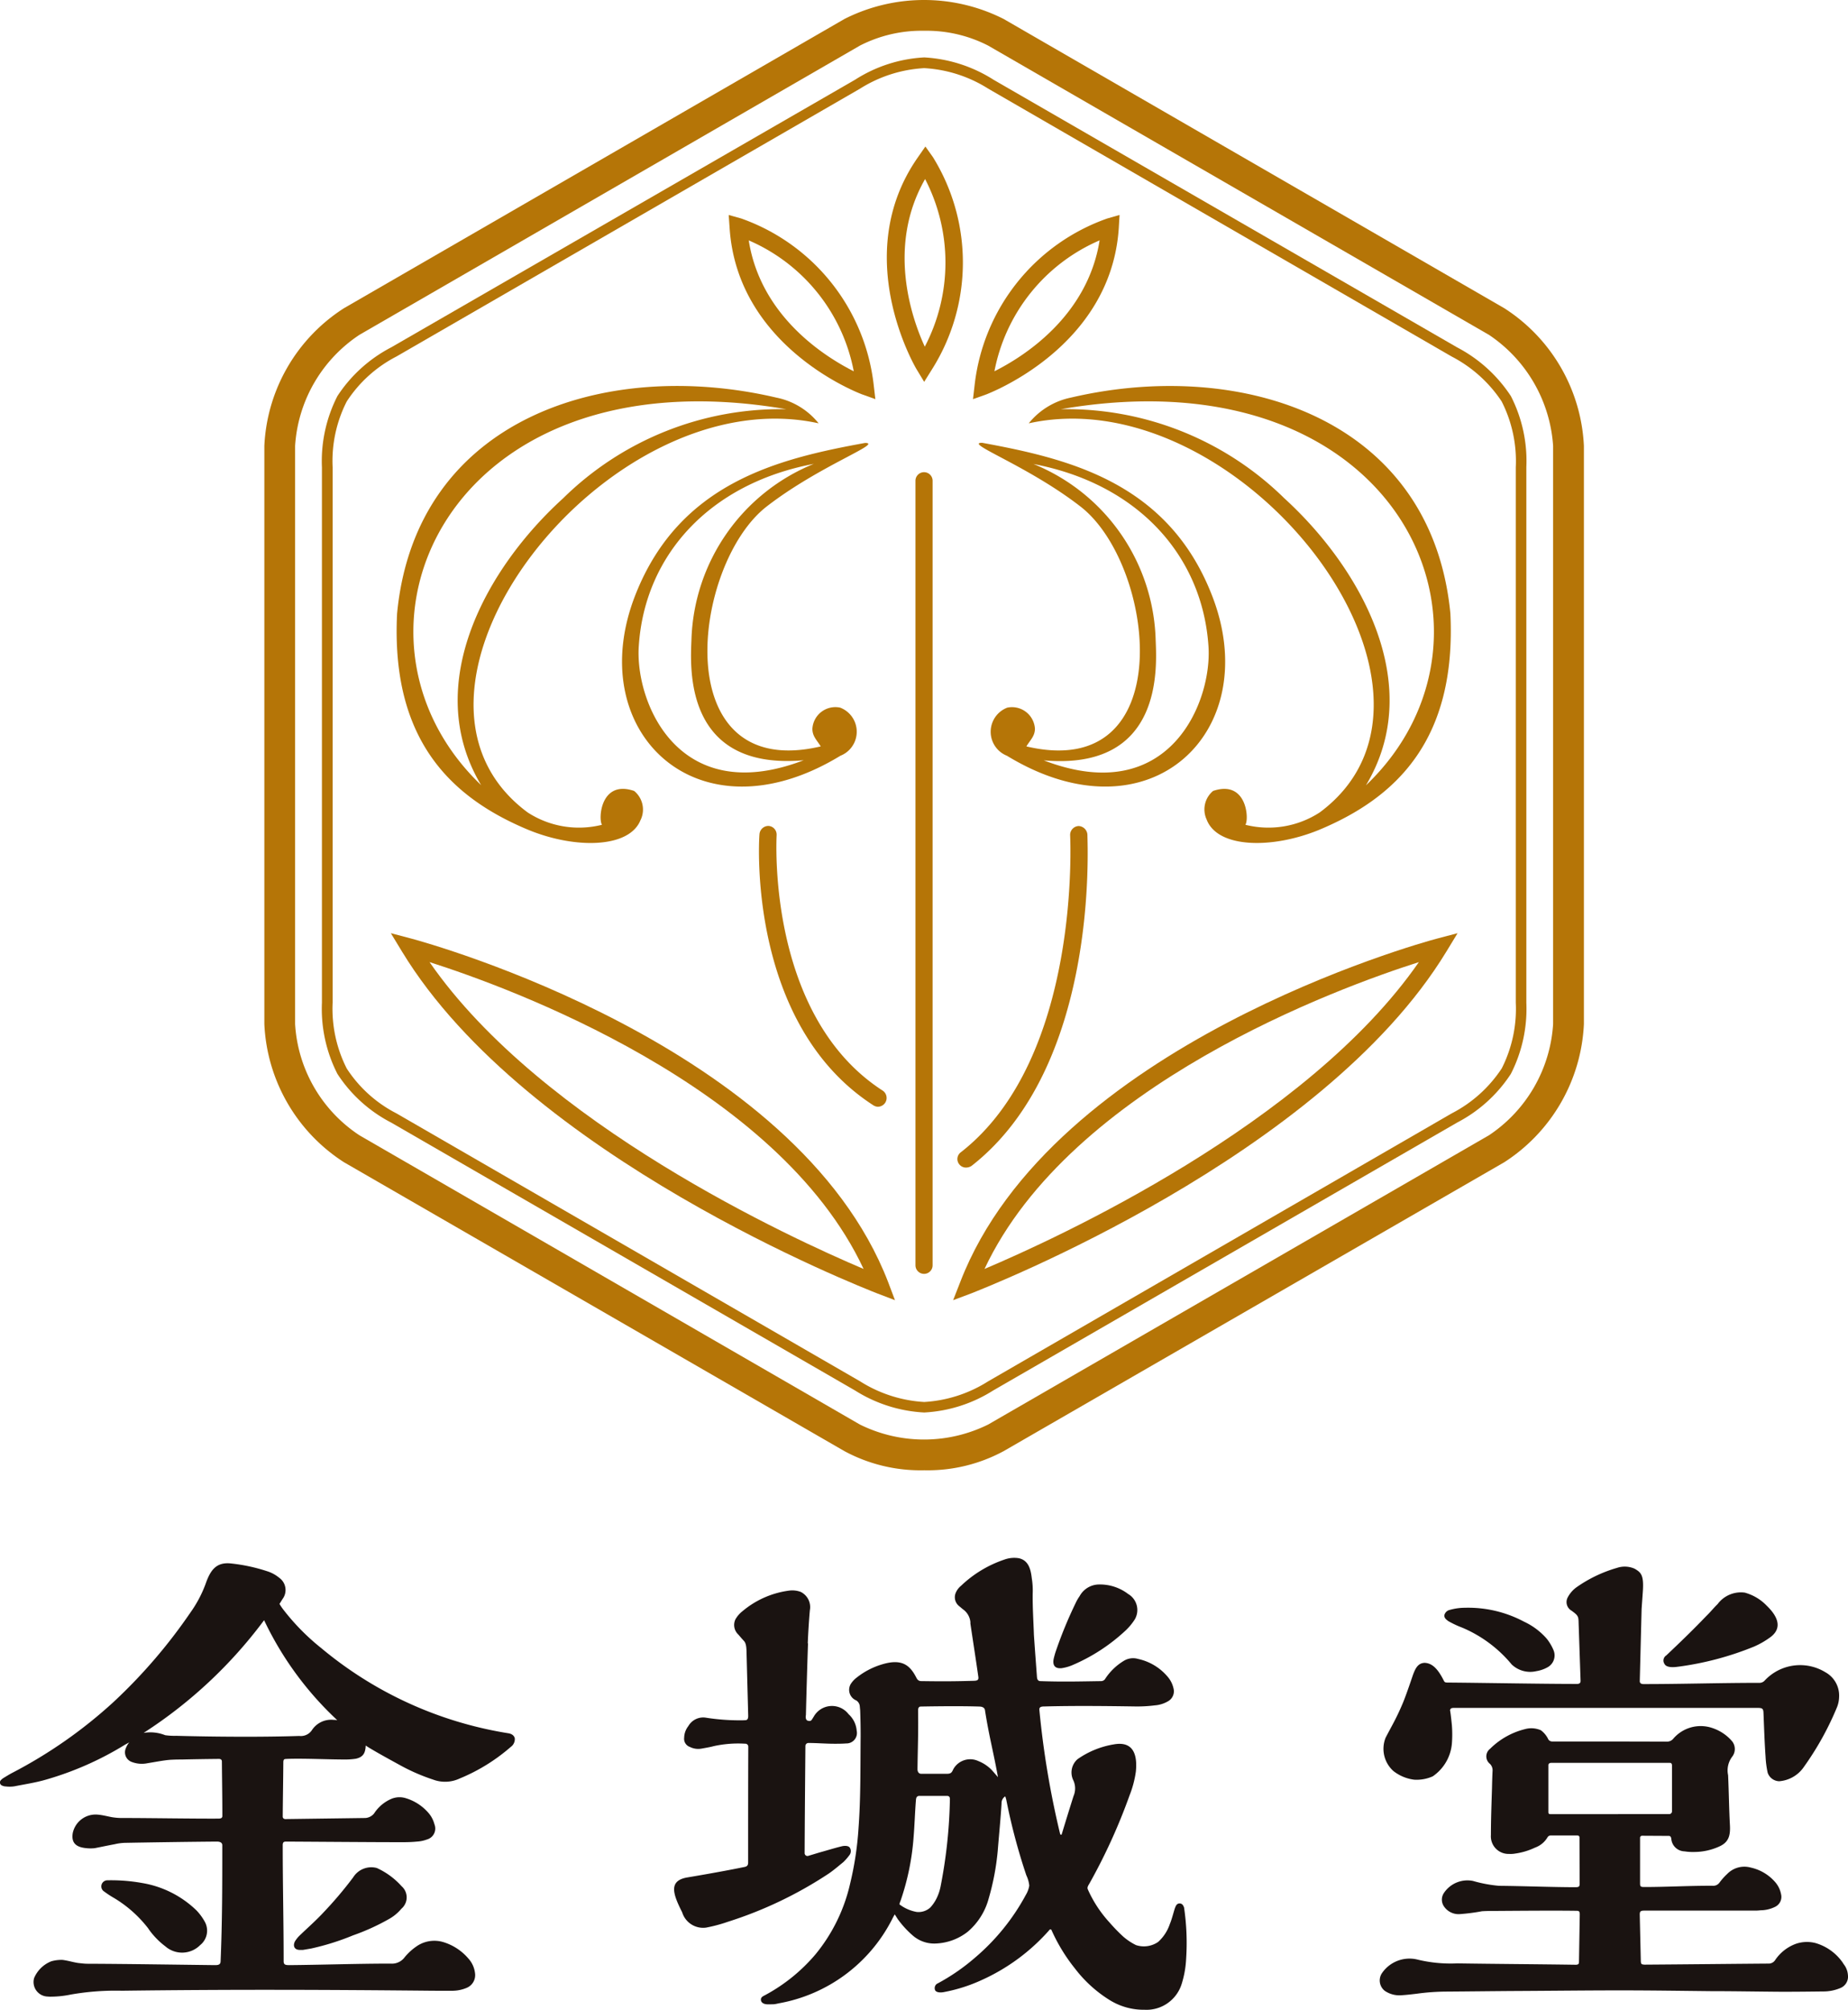 <svg xmlns="http://www.w3.org/2000/svg" width="88.391" height="96.126" viewBox="0 0 88.391 96.126"><g transform="translate(-40 -36.143)"><g transform="translate(-1630.021 -933.659)"><path d="M36.434,72.988a7.66,7.66,0,0,1-3.815-.915L8.681,58.255A8.3,8.3,0,0,1,4.873,51.65V23.992a8.27,8.27,0,0,1,3.808-6.583L32.619,3.576a8.438,8.438,0,0,1,7.616,0L64.18,17.409a8.289,8.289,0,0,1,3.808,6.583V51.65a8.317,8.317,0,0,1-3.808,6.605L40.234,72.073a7.642,7.642,0,0,1-3.8.915m0-68.848a6.469,6.469,0,0,0-3.076.71L9.42,18.683a6.893,6.893,0,0,0-3.076,5.309V51.65A6.859,6.859,0,0,0,9.42,56.966L33.358,70.8a6.918,6.918,0,0,0,6.136,0L63.447,56.966a6.912,6.912,0,0,0,3.068-5.316V23.992a6.946,6.946,0,0,0-3.068-5.309L39.495,4.85a6.45,6.45,0,0,0-3.061-.71" transform="translate(1677.792 967.134)" fill="#b57507"/><path d="M18.375,25.927a1.15,1.15,0,0,1,.308-1.369c1.618-.549,1.728,1.355,1.545,1.618a4.5,4.5,0,0,0,3.559-.593C31.644,19.747,19.971,4.75,9.866,6.976a3.485,3.485,0,0,1,2.014-1.23c8.114-1.9,17.245.959,18.153,10.325.293,6.056-2.592,8.809-6.276,10.347-2.263.93-4.862.879-5.382-.491m7.63-1.648C33.518,17.089,27.689,3.5,11.4,6.3a14.861,14.861,0,0,1,10.691,4.262c3.617,3.3,6.8,8.89,3.91,13.715" transform="translate(1709.361 983.073)" fill="#b57507" fill-rule="evenodd"/><path d="M9.7,5.56c4.152.762,8.86,1.9,10.969,7.235,2.6,6.532-2.922,11.914-9.783,7.733a1.235,1.235,0,0,1,.015-2.3,1.1,1.1,0,0,1,1.325,1.011c-.007.351-.205.513-.41.842,7.4,1.743,6.173-8.707,2.585-11.475C11.88,6.651,8.8,5.56,9.7,5.56m2.446,1.011A9.363,9.363,0,0,1,18,14.992c.051,1.289.373,6.261-5.353,5.756,6.019,2.314,8.062-2.812,7.879-5.455-.286-4.313-3.354-7.769-8.384-8.721" transform="translate(1707.297 985.42)" fill="#b57507" fill-rule="evenodd"/><path d="M17.409,25.935c-.52,1.362-3.119,1.413-5.375.483C8.343,24.88,5.458,22.127,5.759,16.071,6.659,6.705,15.783,3.842,23.9,5.746a3.454,3.454,0,0,1,2.021,1.23C15.813,4.75,4.133,19.747,12,25.583a4.5,4.5,0,0,0,3.559.593c-.183-.264-.073-2.168,1.538-1.618a1.149,1.149,0,0,1,.315,1.377M9.779,24.28c-2.885-4.826.286-10.42,3.918-13.715A14.83,14.83,0,0,1,24.373,6.3C8.094,3.5,2.266,17.089,9.779,24.28" transform="translate(1683.255 983.073)" fill="#b57507" fill-rule="evenodd"/><path d="M18.833,5.561c.9,0-2.175,1.084-4.7,3.039-3.573,2.768-4.811,13.217,2.585,11.475-.2-.315-.4-.491-.4-.842a1.1,1.1,0,0,1,1.333-1.011,1.235,1.235,0,0,1,.007,2.3c-6.861,4.181-12.39-1.2-9.79-7.733,2.116-5.331,6.817-6.473,10.969-7.228m-2.446,1c-5.031.952-8.1,4.408-8.377,8.721-.183,2.644,1.86,7.769,7.887,5.455-5.748.505-5.419-4.467-5.368-5.756a9.388,9.388,0,0,1,5.858-8.421" transform="translate(1692.56 985.426)" fill="#b57507" fill-rule="evenodd"/><path d="M9.543,44.094a.411.411,0,0,1-.417-.41V6.162a.41.41,0,1,1,.82,0V43.684a.408.408,0,0,1-.4.41" transform="translate(1704.682 986.634)" fill="#b57507"/><path d="M9.8,24.4a.407.407,0,0,1-.308-.154.4.4,0,0,1,.073-.578c5.785-4.511,5.228-15.055,5.228-15.187a.426.426,0,0,1,.41-.417.443.443,0,0,1,.417.417c0,.557.549,11.079-5.543,15.839A.49.49,0,0,1,9.8,24.4" transform="translate(1706.413 1001.245)" fill="#b57507"/><path d="M13.8,21.493a.461.461,0,0,1-.227-.073C7.6,17.561,8.091,8.883,8.128,8.459a.431.431,0,0,1,.432-.4.416.416,0,0,1,.388.439c0,.1-.5,8.626,5.075,12.222a.423.423,0,0,1,.124.571.43.43,0,0,1-.351.2" transform="translate(1698.219 1001.245)" fill="#b57507"/><path d="M29.813,26.316l-.864-.33c-.681-.271-16.754-6.532-22.715-16.344L5.7,8.763l1,.264c.747.2,18.4,5.067,22.781,16.41ZM7.552,10.147c5.368,7.755,17.355,13.232,20.76,14.675C24.2,16.027,11.345,11.355,7.552,10.147" transform="translate(1683.015 1005.671)" fill="#b57507"/><path d="M9.372,26.316l.344-.879C14.1,14.094,31.75,9.224,32.5,9.027l1-.264-.535.879C27,19.454,10.924,25.715,10.251,25.986ZM31.648,10.147c-3.8,1.208-16.645,5.88-20.775,14.675,3.412-1.443,15.4-6.92,20.775-14.675" transform="translate(1706.238 1005.671)" fill="#b57507"/><path d="M14.921,12.881l-.652-.234c-.066-.029-5.946-2.219-6.319-7.952l-.044-.622.6.168a9.6,9.6,0,0,1,6.334,7.945ZM8.865,5.288c.571,3.632,3.632,5.558,5.023,6.261A8.57,8.57,0,0,0,8.865,5.288" transform="translate(1696.969 976.011)" fill="#b57507"/><path d="M9.5,12.881l.081-.7A9.587,9.587,0,0,1,15.924,4.24l.586-.168-.037.622c-.373,5.734-6.268,7.923-6.312,7.952Zm6.056-7.594a8.575,8.575,0,0,0-5.031,6.261c1.4-.7,4.452-2.629,5.031-6.261" transform="translate(1707.06 976.011)" fill="#b57507"/><path d="M62.857,22.646a6.814,6.814,0,0,0-.74-3.405,6.889,6.889,0,0,0-2.57-2.329L37.374,4.112a6.873,6.873,0,0,0-3.317-1.069,6.794,6.794,0,0,0-3.31,1.069L8.559,16.912a6.842,6.842,0,0,0-2.57,2.329,6.857,6.857,0,0,0-.74,3.412v25.6a6.847,6.847,0,0,0,.74,3.405,6.775,6.775,0,0,0,2.57,2.329L30.747,66.8a6.862,6.862,0,0,0,3.31,1.054,6.833,6.833,0,0,0,3.3-1.054L59.547,53.987a6.828,6.828,0,0,0,2.57-2.329,6.847,6.847,0,0,0,.74-3.405ZM61.678,51.4a6.335,6.335,0,0,1-2.387,2.146L37.117,66.362a6.4,6.4,0,0,1-3.061.989,6.424,6.424,0,0,1-3.068-.989L8.815,53.548A6.212,6.212,0,0,1,6.435,51.4a6.307,6.307,0,0,1-.674-3.149V22.646A6.265,6.265,0,0,1,6.435,19.5a6.234,6.234,0,0,1,2.38-2.153L30.988,4.537a6.419,6.419,0,0,1,3.068-.981,6.391,6.391,0,0,1,3.061.981L59.291,17.352A6.4,6.4,0,0,1,61.678,19.5a6.307,6.307,0,0,1,.674,3.149V48.253a6.307,6.307,0,0,1-.674,3.149" transform="translate(1680.17 969.505)" fill="#b57507"/><path d="M10.725,14.88l-.359-.593c-.037-.059-3.237-5.448.066-10.157l.351-.505.359.505a9.577,9.577,0,0,1-.051,10.164Zm.044-9.7c-1.823,3.185-.666,6.6-.015,8.018a8.685,8.685,0,0,0,.015-8.018" transform="translate(1703.5 973.185)" fill="#b57507"/><path d="M18.13,15.959c.1.681.286,1.875.381,2.556.029.168-.029.205-.2.212-.981.029-1.552.029-2.526.015-.168,0-.212-.124-.249-.19-.308-.593-.7-.886-1.611-.615a3.6,3.6,0,0,0-1.23.637,1.15,1.15,0,0,0-.249.256.546.546,0,0,0,.227.835.369.369,0,0,1,.168.249l.022.234c.015.432.022.791.022,1.23-.015,1.435.007,2.936-.1,4.379a15.42,15.42,0,0,1-.4,2.658A8.177,8.177,0,0,1,10.734,31.8,8.311,8.311,0,0,1,8.317,33.76c-.11.059-.22.1-.2.249.015.1.11.176.278.19.1.007.2,0,.286,0s.183-.022.278-.044a7.577,7.577,0,0,0,5.419-4c.037-.073.081-.161.139-.256l.139.22a4.538,4.538,0,0,0,.74.806,1.559,1.559,0,0,0,1.106.366,2.636,2.636,0,0,0,1.508-.564,3.159,3.159,0,0,0,1-1.589,12.02,12.02,0,0,0,.432-2.277c.051-.652.146-1.618.183-2.27a.376.376,0,0,1,.176-.337,1.475,1.475,0,0,1,.051.168,28.779,28.779,0,0,0,.959,3.61,1.467,1.467,0,0,1,.139.491,1.227,1.227,0,0,1-.161.439,10.418,10.418,0,0,1-2.453,3.024,9.747,9.747,0,0,1-1.809,1.238.254.254,0,0,0-.073.315c.1.139.388.081.388.081a7.748,7.748,0,0,0,1.86-.593,9.524,9.524,0,0,0,3.185-2.351s.088-.139.139,0a8.4,8.4,0,0,0,1.113,1.816,6.2,6.2,0,0,0,1.648,1.5,3.089,3.089,0,0,0,1.677.469,1.762,1.762,0,0,0,1.779-1.245A4.784,4.784,0,0,0,28.455,32a11.519,11.519,0,0,0-.1-2.424c-.029-.088-.081-.2-.212-.2s-.176.1-.212.19c-.051.117-.154.557-.256.791a2.027,2.027,0,0,1-.557.857,1.2,1.2,0,0,1-1.062.154,2.815,2.815,0,0,1-.615-.41,8.39,8.39,0,0,1-.666-.688,5.835,5.835,0,0,1-1.011-1.538c-.029-.066-.059-.117.051-.286a27.693,27.693,0,0,0,1.933-4.24,4.927,4.927,0,0,0,.3-1.128c.081-.784-.1-1.479-1.047-1.311a4.205,4.205,0,0,0-1.743.71.846.846,0,0,0-.205,1,.921.921,0,0,1,.015.762c-.19.6-.373,1.194-.557,1.8,0,.022-.044.11-.088,0a42.451,42.451,0,0,1-.989-5.917c-.015-.154.1-.168.264-.168,1.377-.037,2.849-.022,4.328,0a6.615,6.615,0,0,0,.923-.051,1.469,1.469,0,0,0,.644-.2.547.547,0,0,0,.256-.615,1.267,1.267,0,0,0-.256-.527,2.553,2.553,0,0,0-1.435-.879.848.848,0,0,0-.681.088,2.791,2.791,0,0,0-.886.849.235.235,0,0,1-.212.124c-1.04.015-1.823.037-2.892,0-.154,0-.161-.146-.168-.19-.051-.7-.1-1.333-.146-2.021-.022-.659-.066-1.3-.059-1.962a3.7,3.7,0,0,0-.044-.754c-.051-.461-.176-.857-.622-.952a1.372,1.372,0,0,0-.688.066,5.566,5.566,0,0,0-2.072,1.252.86.86,0,0,0-.271.381.541.541,0,0,0,.154.571l.2.168a.843.843,0,0,1,.366.659M16.7,28.605a2.251,2.251,0,0,1-.183.527,1.864,1.864,0,0,1-.3.439.842.842,0,0,1-.652.212,1.909,1.909,0,0,1-.827-.366,1.237,1.237,0,0,1,.059-.176,11.976,11.976,0,0,0,.622-3.054c.044-.513.066-1.216.11-1.743.007-.132.044-.212.168-.212h1.311c.1,0,.154.044.146.176a23.731,23.731,0,0,1-.454,4.2m1.875-8.648s.227-.007.256.168c.19,1.23.4,1.97.622,3.207-.117-.132-.212-.249-.315-.359a1.842,1.842,0,0,0-.622-.41.926.926,0,0,0-1.186.366c-.073.139-.088.242-.308.242H15.772s-.154.007-.168-.205c.015-1.194.044-1.648.029-2.834,0-.176.11-.176.11-.176s1.728-.037,2.834,0" transform="translate(1698.301 1031.464)" fill="#1a1311"/><path d="M5.458,33.6a4.763,4.763,0,0,0,1.069-.1,12.386,12.386,0,0,1,2.446-.183c5.177-.066,9.666-.051,14.843,0,.088,0,.937.007,1.025,0a1.761,1.761,0,0,0,.644-.146.659.659,0,0,0,.381-.7,1.252,1.252,0,0,0-.322-.7,2.543,2.543,0,0,0-1.23-.791,1.5,1.5,0,0,0-1.164.161,2.72,2.72,0,0,0-.652.578.754.754,0,0,1-.666.3c-1.567,0-3.288.059-4.855.073-.19,0-.256-.029-.264-.168,0-1.948-.044-3.632-.044-5.587.007-.146.073-.154.176-.154,1.523.007,4.013.029,5.573.029.22,0,.447-.007.666-.029a1.631,1.631,0,0,0,.483-.1.543.543,0,0,0,.359-.725,1.348,1.348,0,0,0-.234-.483,2.308,2.308,0,0,0-1.142-.769,1.011,1.011,0,0,0-.674.029,1.858,1.858,0,0,0-.835.7.584.584,0,0,1-.417.22l-3.779.051s-.176.029-.176-.124c.007-.93.022-1.677.029-2.622.015-.132.051-.124.19-.132.784-.029,1.941.029,2.746.029a3.337,3.337,0,0,0,.535-.037c.351-.081.454-.271.469-.63l.154.1c.5.3,1,.571,1.574.886a9.363,9.363,0,0,0,1.5.644,1.642,1.642,0,0,0,1.26-.051,8.8,8.8,0,0,0,2.453-1.516.455.455,0,0,0,.19-.4s-.015-.2-.3-.249a18.5,18.5,0,0,1-8.963-4.079,10.746,10.746,0,0,1-1.831-1.867,2.771,2.771,0,0,1-.161-.242l.146-.234a.718.718,0,0,0-.161-1.018,1.71,1.71,0,0,0-.586-.315,8.364,8.364,0,0,0-1.7-.366c-.74-.088-1.011.337-1.238.989a5.8,5.8,0,0,1-.725,1.362,25.455,25.455,0,0,1-3.669,4.269,22.545,22.545,0,0,1-4.862,3.4c-.139.073-.264.154-.388.227a.709.709,0,0,0-.139.11.159.159,0,0,0,.037.256.472.472,0,0,0,.205.051,1.484,1.484,0,0,0,.4-.007c.505-.1,1.011-.176,1.494-.315a15.211,15.211,0,0,0,3.8-1.677l.2-.11a.959.959,0,0,0-.168.293.488.488,0,0,0,.271.637,1.344,1.344,0,0,0,.776.066c.41-.066.732-.132,1.062-.161.264-.015.381-.015.557-.015.659-.015,1.15-.022,1.787-.029.044,0,.146.007.146.124.007.915.022,1.64.022,2.585.007.11-.051.146-.19.146-1.186.007-3.332-.029-4.555-.029a2.928,2.928,0,0,1-.564-.044c-.22-.044-.439-.1-.652-.117a1.117,1.117,0,0,0-1.194.879c-.081.483.168.681.652.725a1.85,1.85,0,0,0,.4,0c.337-.066.608-.124.959-.19a2.408,2.408,0,0,1,.557-.066c1.179-.022,3.149-.051,4.328-.059.139,0,.264.044.256.19,0,1.948,0,3.6-.081,5.543-.007.154-.11.176-.271.176-1.867-.022-4.225-.059-6.1-.066-.146,0-.3-.022-.447-.037-.308-.051-.417-.1-.732-.146a1.738,1.738,0,0,0-.549.066,1.487,1.487,0,0,0-.82.8.694.694,0,0,0,.674.886m6.122-12.471a3.184,3.184,0,0,1-.527-.029,1.918,1.918,0,0,0-1.032-.11,22.064,22.064,0,0,0,5.763-5.39,15.758,15.758,0,0,0,3.5,4.782.953.953,0,0,0-.168-.015,1.1,1.1,0,0,0-1.04.483.636.636,0,0,1-.608.286c-2.665.088-5.887-.007-5.887-.007" transform="translate(1666.875 1031.698)" fill="#1a1311"/><path d="M34.33,25.306A2.4,2.4,0,0,0,33,24.324a1.636,1.636,0,0,0-.923.029,2.038,2.038,0,0,0-1,.769.371.371,0,0,1-.344.183c-1.97.015-3.881.037-5.924.051-.11-.015-.154,0-.168-.154l-.051-2.241c0-.168.051-.19.249-.19h5.221a2.061,2.061,0,0,0,.308-.015,1.609,1.609,0,0,0,.688-.161.529.529,0,0,0,.293-.608,1.227,1.227,0,0,0-.293-.593,2.16,2.16,0,0,0-1.157-.681,1.14,1.14,0,0,0-1.12.3,2.92,2.92,0,0,0-.373.417.369.369,0,0,1-.33.154c-1.054-.007-2.211.059-3.266.059-.176,0-.205-.022-.205-.176V19.279a.1.1,0,0,1,.11-.088l1.26.007c.088,0,.11.059.124.132a.652.652,0,0,0,.637.608,2.558,2.558,0,0,0,.476.029,2.9,2.9,0,0,0,1.216-.278c.417-.2.5-.513.476-.989-.044-.805-.051-1.6-.088-2.409a1.088,1.088,0,0,1,.205-.893.6.6,0,0,0-.007-.718,2,2,0,0,0-.249-.249,2.141,2.141,0,0,0-.725-.4,1.724,1.724,0,0,0-1.86.535.388.388,0,0,1-.3.124c-1.794-.007-3.669-.007-5.463-.007a.226.226,0,0,1-.2-.1,1.134,1.134,0,0,0-.359-.439,1.14,1.14,0,0,0-.762-.051,3.591,3.591,0,0,0-1.662.937.457.457,0,0,0-.007.725.43.43,0,0,1,.124.315c-.015.286-.022.578-.029.871-.022.725-.051,1.472-.051,2.211a.842.842,0,0,0,.864.908,1.246,1.246,0,0,0,.286-.015,3.278,3.278,0,0,0,.959-.286,1.14,1.14,0,0,0,.593-.483.184.184,0,0,1,.168-.1h1.267s.1,0,.1.1l.007,2.2c0,.146-.029.176-.205.176-1.062,0-2.614-.059-3.647-.066a6.573,6.573,0,0,1-1.252-.234,1.351,1.351,0,0,0-1.384.571.572.572,0,0,0,.007.659.844.844,0,0,0,.725.359,9.416,9.416,0,0,0,1.084-.139c.242-.015.483-.015.688-.015,1.113-.007,2.665-.022,3.8-.007.139,0,.19.007.19.176L21.684,25.2c0,.1-.007.161-.161.161-2.014-.029-3.757-.037-5.668-.066a6.73,6.73,0,0,1-1.933-.19,1.593,1.593,0,0,0-1.677.681.631.631,0,0,0,.146.82,1.24,1.24,0,0,0,.82.212c.242-.015.483-.044.725-.073a10.769,10.769,0,0,1,1.369-.1c1.113-.007,2.219-.022,3.332-.029,1.6-.007,3.361-.029,5.016-.029,1.494,0,2.9.022,4.357.037,1.135,0,2.263.022,3.39.029.652,0,1.311-.007,1.962-.015a2.075,2.075,0,0,0,.835-.168.584.584,0,0,0,.351-.608.936.936,0,0,0-.22-.549M20.344,18.159c-.124,0-.124-.037-.124-.132V15.815s-.007-.11.139-.11H26c.088,0,.11.007.132.1v2.211a.131.131,0,0,1-.132.139Z" transform="translate(1723.861 1038.411)" fill="#1a1311"/><path d="M13.948,15.585c-.037,1.142-.073,2.292-.1,3.434-.015.066-.029.242.1.271.168.037.168-.037.271-.19a1,1,0,0,1,1.67-.124,1.187,1.187,0,0,1,.388.791.5.5,0,0,1-.505.608c-.183.015-.373.015-.564.015-.417,0-.827-.037-1.245-.037a.145.145,0,0,0-.139.139c-.015,1.809-.029,3.3-.037,5.133a.135.135,0,0,0,.183.124l.535-.161c.366-.1.718-.212,1.084-.3,0,0,.271-.059.359.073a.307.307,0,0,1-.015.351,2.54,2.54,0,0,1-.293.337c-.234.19-.461.388-.71.557a19.3,19.3,0,0,1-4.818,2.3,7.259,7.259,0,0,1-1.04.278,1.048,1.048,0,0,1-1.142-.732c-.439-.871-.674-1.516.256-1.67,0,0,1.508-.249,2.687-.491.124-.022.212-.051.212-.22,0-1.933,0-3.588.007-5.529a.142.142,0,0,0-.154-.154,5.43,5.43,0,0,0-1.5.117c-.19.051-.381.081-.578.117a.887.887,0,0,1-.564-.081.41.41,0,0,1-.271-.439.935.935,0,0,1,.2-.557.818.818,0,0,1,.849-.4,10.337,10.337,0,0,0,1.648.124c.081,0,.154,0,.234-.007.139,0,.132-.168.132-.212l-.081-3.083c-.007-.322-.059-.425-.132-.505-.11-.117-.168-.19-.264-.3a.622.622,0,0,1-.132-.725,1.33,1.33,0,0,1,.337-.388,4.336,4.336,0,0,1,2.211-.981,1.151,1.151,0,0,1,.571.059.81.81,0,0,1,.439.879s-.066.71-.1,1.582" transform="translate(1694.72 1032.812)" fill="#1a1311"/><path d="M10.448,17.02a2.021,2.021,0,0,0,.469-.132,8.74,8.74,0,0,0,2.578-1.677,2.768,2.768,0,0,0,.432-.527.889.889,0,0,0-.322-1.208,2.224,2.224,0,0,0-1.421-.454,1.066,1.066,0,0,0-.9.557,2.132,2.132,0,0,0-.19.33,20.291,20.291,0,0,0-.974,2.38c-.029.1-.059.205-.081.308-.059.344.117.461.41.425" transform="translate(1710.376 1032.563)" fill="#1a1311"/><path d="M15.505,19.659H30.077c.22,0,.278.029.286.227.029.7.051,1.406.1,2.109a4.687,4.687,0,0,0,.1.762.6.6,0,0,0,.549.41,1.577,1.577,0,0,0,1.194-.7,14.231,14.231,0,0,0,1.574-2.841,1.39,1.39,0,0,0,.1-.476,1.274,1.274,0,0,0-.652-1.194,2.316,2.316,0,0,0-2.9.388.337.337,0,0,1-.278.117c-1.838,0-3.683.059-5.521.059-.051,0-.183-.007-.183-.139l.088-3.456.059-.835c.051-.769-.073-.908-.4-1.091a1.165,1.165,0,0,0-.835-.037,6.471,6.471,0,0,0-1.941.93,1.388,1.388,0,0,0-.417.483.472.472,0,0,0,.176.63c.388.278.33.293.351.762l.088,2.6c0,.059-.015.146-.168.146-1.728,0-4.335-.051-6.217-.066-.1-.007-.117-.015-.161-.1-.293-.586-.571-.827-.908-.842-.344.007-.461.308-.564.579-.139.41-.359,1.054-.491,1.362-.322.762-.52,1.062-.82,1.648a1.428,1.428,0,0,0,.373,1.582,2.006,2.006,0,0,0,1,.417,1.889,1.889,0,0,0,.886-.161,2.12,2.12,0,0,0,.915-1.567,5.754,5.754,0,0,0,0-.871s-.051-.535-.088-.718a.116.116,0,0,1,.132-.11" transform="translate(1724.006 1031.828)" fill="#1a1311"/><path d="M9.034,14.907a1.02,1.02,0,0,0-1.135.447,18.7,18.7,0,0,1-1.413,1.67c-.359.388-.762.74-1.142,1.106a1.419,1.419,0,0,0-.234.293c-.11.234,0,.41.256.4H5.5l.388-.066a12.034,12.034,0,0,0,2.006-.63,10.519,10.519,0,0,0,1.684-.762,2.131,2.131,0,0,0,.63-.513.71.71,0,0,0,.007-1.076,3.586,3.586,0,0,0-1.186-.871" transform="translate(1679.014 1044.239)" fill="#1a1311"/><path d="M14.715,16.634a14.674,14.674,0,0,0,3.625-.959,3.99,3.99,0,0,0,.82-.476c.557-.439.308-.989-.2-1.479a2.294,2.294,0,0,0-1.054-.63,1.388,1.388,0,0,0-1.3.549c-.183.176-.351.388-.542.571-.637.666-1.238,1.245-1.911,1.882a.289.289,0,0,0-.081.417c.015.029.1.205.644.124" transform="translate(1735.569 1032.884)" fill="#1a1311"/><path d="M6.065,17.273a3.719,3.719,0,0,0,.813.842,1.217,1.217,0,0,0,1.662-.066.882.882,0,0,0,.212-1.128,2.583,2.583,0,0,0-.388-.527,4.893,4.893,0,0,0-2.592-1.311A8.431,8.431,0,0,0,4.1,14.952a.291.291,0,0,0-.146.542,4.676,4.676,0,0,0,.483.315,5.886,5.886,0,0,1,1.633,1.465" transform="translate(1671.057 1044.781)" fill="#1a1311"/><path d="M12.781,13.814a4.707,4.707,0,0,0,.659.308A6.2,6.2,0,0,1,15.8,15.879a1.282,1.282,0,0,0,1.179.322,1.617,1.617,0,0,0,.52-.176.648.648,0,0,0,.3-.835,2.356,2.356,0,0,0-.322-.542,3.273,3.273,0,0,0-1.084-.813,5.686,5.686,0,0,0-2.827-.666,2.7,2.7,0,0,0-.718.1.343.343,0,0,0-.264.242c-.022.154.088.22.2.308" transform="translate(1726.525 1033.529)" fill="#1a1311"/></g></g></svg>